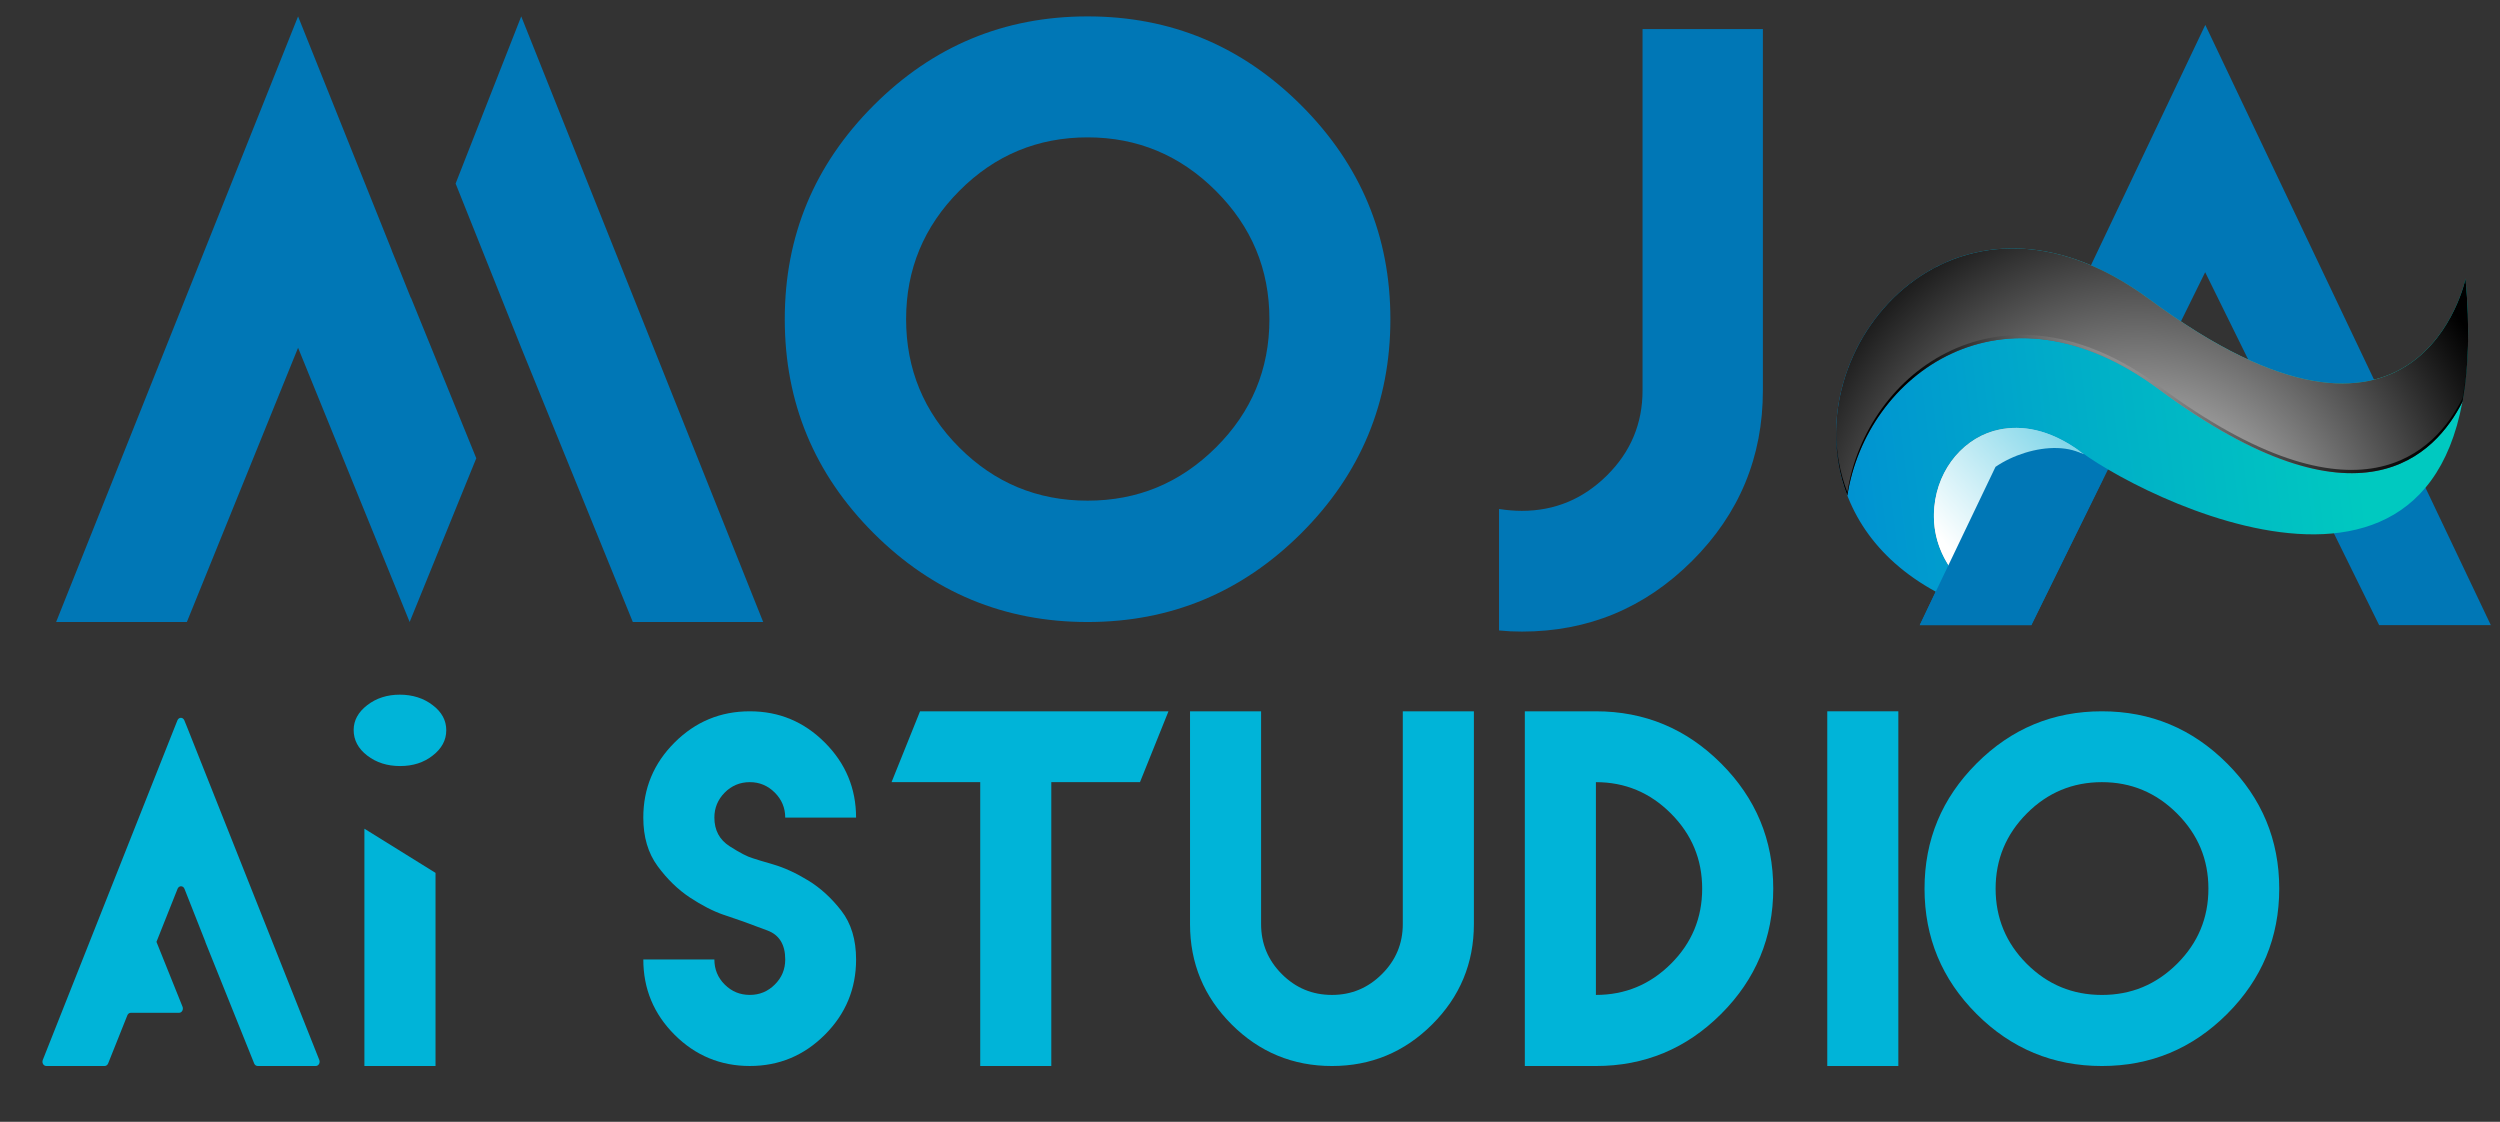 <?xml version="1.0" encoding="UTF-8"?>
<svg xmlns="http://www.w3.org/2000/svg" xmlns:xlink="http://www.w3.org/1999/xlink" viewBox="0 0 1616.12 725.18">
  <rect x="0" y="0" width="1616.12" height="725.18" fill="#333333" stroke="none"/>
  <defs>
    <style>
      .cls-1 {
        fill: url(#linear-gradient-2);
      }

      .cls-1, .cls-2 {
        mix-blend-mode: multiply;
      }

      .cls-3 {
        fill: url(#radial-gradient);
      }

      .cls-4 {
        isolation: isolate;
      }

      .cls-5 {
        fill: #00b4d8;
      }

      .cls-6, .cls-7 {
        mix-blend-mode: screen;
      }

      .cls-2 {
        fill: url(#linear-gradient-3);
      }

      .cls-8 {
        fill: #0077b6;
      }

      .cls-7 {
        fill: url(#radial-gradient-2);
      }

      .cls-9 {
        fill: url(#linear-gradient);
      }
    </style>
    <linearGradient id="linear-gradient" x1="4669" y1="-2787.5" x2="5070.99" y2="-2837.61" gradientTransform="translate(-3549.99 3091.32)" gradientUnits="userSpaceOnUse">
      <stop offset="0" stop-color="#0086d6"/>
      <stop offset=".61" stop-color="#00b1c7"/>
      <stop offset="1" stop-color="#00c9c0"/>
    </linearGradient>
    <radialGradient id="radial-gradient" cx="5188.97" cy="-2251.11" fx="5188.97" fy="-2251.11" r="267.39" gradientTransform="translate(-3703.61 2788.47) scale(.98 1.07)" gradientUnits="userSpaceOnUse">
      <stop offset="0" stop-color="#fff"/>
      <stop offset="1" stop-color="#000"/>
    </radialGradient>
    <radialGradient id="radial-gradient-2" cx="5224.28" cy="-2465.49" fx="5224.28" fy="-2465.49" r="203.9" xlink:href="#radial-gradient"/>
    <linearGradient id="linear-gradient-2" x1="4976.47" y1="-2867.83" x2="4817.62" y2="-2728.08" gradientTransform="translate(-3549.99 3091.32)" gradientUnits="userSpaceOnUse">
      <stop offset="0" stop-color="#00acd3"/>
      <stop offset="1" stop-color="#fff"/>
    </linearGradient>
    <linearGradient id="linear-gradient-3" x1="4971.43" y1="-2871.78" x2="4813.42" y2="-2732.79" xlink:href="#linear-gradient-2"/>
  </defs>
  <g class="cls-4">
    <g id="Moja_Hub" data-name="Moja Hub">
      <g>
        <g>
          <path class="cls-8" d="M841.25,68.16c38.37,38.37,57.56,84.43,57.56,138.19s-19.19,100.02-57.56,138.31c-38.37,38.29-84.43,57.44-138.19,57.44s-100.02-19.14-138.32-57.44c-38.29-38.29-57.43-84.39-57.43-138.31s19.14-99.82,57.43-138.19c38.3-38.37,84.4-57.56,138.32-57.56s99.81,19.19,138.19,57.56ZM620.12,123.41c-22.92,23.07-34.37,50.72-34.37,82.94s11.45,60.03,34.37,82.94c22.91,22.91,50.56,34.36,82.94,34.36s59.86-11.45,82.94-34.36c23.07-22.91,34.61-50.56,34.61-82.94s-11.54-59.87-34.61-82.94c-23.08-23.08-50.72-34.61-82.94-34.61s-60.03,11.53-82.94,34.61Z"/>
          <g>
            <polygon class="cls-8" points="265.61 192.34 265.54 192.5 257.34 172.01 253.23 161.93 253.23 161.76 192.69 10.6 36.28 402.09 120.8 402.09 192.69 224.81 264.82 402.09 307.89 296.24 265.61 192.34"/>
            <polygon class="cls-8" points="336.95 10.6 294.53 118.65 336.95 224.81 336.95 224.81 409.08 402.09 493.35 402.09 336.95 10.6"/>
          </g>
          <path class="cls-8" d="M1139.61,18.81v233.64c0,43.01-15.26,79.74-45.78,110.18-30.52,30.44-67.21,45.66-110.05,45.66-4.99,0-9.91-.24-14.74-.73v-78.52c5.31.81,10.23,1.2,14.74,1.2,21.26,0,39.58-7.61,54.97-22.83,15.38-15.22,23.07-33.55,23.07-54.97V18.81h77.8Z"/>
          <polygon class="cls-8" points="1610.2 404.13 1538 404.13 1425.53 175.97 1313.14 404.13 1241.01 404.13 1389.51 91.99 1425.61 16.1 1461.67 91.91 1610.2 404.13"/>
        </g>
        <g>
          <path class="cls-9" d="M1593.84,180.2s-29.62,142.88-204.09,13.44c-174.48-129.46-310.29,160.08-83.92,208.26,0,0-60.16-22.67-55.4-74.15,2.35-25.44,20.02-45.67,42.28-50.11,13.73-2.73,31.64-.74,52.44,14.48,48.8,35.73,271.87,143.74,248.68-111.92Z"/>
          <g class="cls-6">
            <path class="cls-3" d="M1395.66,251.64c129.52,96.1,179.2,42.13,196.21,7.93,3.93-21.39,4.86-47.56,1.97-79.37,0,.04-29.62,142.88-204.09,13.44-126.15-93.6-232.07,31.82-195.53,126.7,12.09-77.95,100.26-143.76,201.43-68.7Z"/>
          </g>
          <path class="cls-7" d="M1591.86,257.44c-17.01,34.2-66.68,88.17-196.21-7.93-101.18-75.07-189.34-9.25-201.43,68.7-4.93-12.81-7.25-26.17-7.29-39.48-.21,14.01,2.09,28.12,7.29,41.61,12.09-77.95,100.26-143.76,201.43-68.7,129.52,96.1,179.2,42.13,196.21,7.93,2.47-13.47,3.76-28.84,3.65-46.32,0,16.59-1.28,31.26-3.65,44.18Z"/>
          <path class="cls-1" d="M1345.15,292.12c-20.8-15.22-38.72-17.21-52.44-14.48-22.26,4.43-39.93,24.67-42.28,50.11-4.76,51.48,55.4,74.15,55.4,74.15,0,0-.03-.26-.07-.75-15.73-11.94-32.43-31.42-29.83-59.49,2.35-25.44,20.02-45.67,42.28-50.11,8.26-1.65,18.05-1.55,29.06,2.08-.73-.51-1.45-1.02-2.12-1.51Z"/>
          <path class="cls-2" d="M1261.32,334.68c2.35-25.44,20.02-45.68,42.28-50.11,11.25-2.24,25.32-1.29,41.49,7.5-20.77-15.18-38.66-17.16-52.37-14.43-22.26,4.43-39.93,24.67-42.28,50.11-3.37,36.44,25.78,58.43,43.1,68.18-16.37-11.74-34.94-31.76-32.22-61.25Z"/>
        </g>
        <path class="cls-8" d="M1289.99,301.79l-48.97,102.34h72.13l46.27-94.39c-8.18-27.82-47.22-23.14-69.43-7.95Z"/>
      </g>
      <path class="cls-5" d="M228.62,471.91c0-6.2,2.93-11.55,8.78-16.07,5.86-4.51,12.87-6.77,21.05-6.77s15.39,2.26,21.25,6.77c5.85,4.41,8.79,9.82,8.79,16.22s-2.93,11.87-8.79,16.38c-5.72,4.51-12.74,6.77-21.05,6.77s-15.39-2.25-21.25-6.77c-5.86-4.51-8.78-10.03-8.78-16.54ZM281.54,564.27v124.85h-45.97v-153.41l45.97,28.56Z"/>
      <path class="cls-5" d="M1112.6,493.53c22.48,22.47,33.71,49.45,33.71,80.94s-11.24,58.58-33.71,81.01-49.45,33.64-80.94,33.64h-45.94v-229.3h45.94c31.48,0,58.46,11.24,80.94,33.71ZM1080.17,623.05c13.47-13.42,20.2-29.61,20.2-48.58s-6.73-35.07-20.2-48.58c-13.46-13.51-29.63-20.27-48.5-20.27v137.55c18.87,0,35.04-6.71,48.5-20.13Z"/>
      <path class="cls-5" d="M1181.24,459.82h45.94v229.3h-45.94v-229.3Z"/>
      <path class="cls-5" d="M1439.7,493.53c22.48,22.47,33.71,49.45,33.71,80.94s-11.24,58.58-33.71,81.01c-22.48,22.43-49.45,33.64-80.94,33.64s-58.58-11.21-81.01-33.64c-22.42-22.43-33.64-49.43-33.64-81.01s11.21-58.47,33.64-80.94c22.43-22.48,49.43-33.71,81.01-33.71s58.46,11.24,80.94,33.71ZM1310.19,525.89c-13.42,13.51-20.13,29.7-20.13,48.58s6.71,35.16,20.13,48.58c13.42,13.42,29.61,20.13,48.58,20.13s35.06-6.71,48.58-20.13c13.51-13.42,20.27-29.61,20.27-48.58s-6.76-35.07-20.27-48.58c-13.51-13.51-29.71-20.27-48.58-20.27s-35.16,6.75-48.58,20.27Z"/>
      <path class="cls-5" d="M467.85,591.4c-6.87-2.37-14.18-6.12-21.91-11.24-7.73-5.12-14.67-11.88-20.84-20.27-6.16-8.39-9.24-18.85-9.24-31.37,0-18.87,6.73-35.04,20.2-48.5,13.46-13.46,29.68-20.2,48.64-20.2s35.04,6.73,48.51,20.2c13.46,13.47,20.2,29.64,20.2,48.5h-45.8c0-6.26-2.25-11.64-6.75-16.15-4.51-4.5-9.89-6.75-16.15-6.75s-11.76,2.25-16.21,6.75c-4.45,4.51-6.69,9.89-6.69,16.15,0,8.16,3.3,14.34,9.89,18.56,6.59,4.22,11.59,6.8,15,7.75,1.61.57,6,1.9,13.16,3.98,7.16,2.09,14.7,5.55,22.62,10.38,7.92,4.84,15.05,11.36,21.41,19.56,6.35,8.2,9.53,18.7,9.53,31.51,0,18.97-6.73,35.18-20.2,48.65-13.47,13.47-29.64,20.2-48.51,20.2s-35.18-6.73-48.64-20.2c-13.47-13.47-20.2-29.68-20.2-48.65h45.94c0,6.35,2.23,11.76,6.69,16.21,4.45,4.46,9.86,6.69,16.21,6.69s11.64-2.23,16.15-6.69c4.5-4.45,6.75-9.86,6.75-16.21,0-9.67-3.86-15.93-11.59-18.78-7.73-2.85-12.97-4.79-15.72-5.83-1.42-.47-5.57-1.9-12.45-4.27Z"/>
      <path class="cls-5" d="M755.36,459.82l-18.42,45.8h-57.33v183.49h-45.94v-183.49h-57.33l18.42-45.8h160.6Z"/>
      <path class="cls-5" d="M952.79,459.82v137.55c0,25.32-8.99,46.94-26.96,64.87-17.97,17.92-39.57,26.88-64.79,26.88s-46.94-8.96-64.86-26.88c-17.93-17.92-26.89-39.55-26.89-64.87v-137.55h45.94v137.55c0,12.61,4.48,23.4,13.44,32.36,8.96,8.96,19.75,13.44,32.36,13.44s23.28-4.48,32.29-13.44c9.01-8.96,13.51-19.75,13.51-32.36v-137.55h45.95Z"/>
      <path class="cls-5" d="M121.3,470.94l-2.15-5.29c-.88-2.16-3.58-2.15-4.45.01l-2.05,5.13-84.99,214.41c-.73,1.83.46,3.9,2.23,3.9h37.78c.96,0,1.83-.64,2.23-1.63l12.39-31.04h0c.38-1.03,1.27-1.71,2.26-1.71h31.22c1.78,0,2.96-2.08,2.23-3.92l-16.78-41.75.06-.07h-.18l13.69-34.42c.87-2.18,3.6-2.18,4.46,0l13.58,34.42h-.07l31.55,78.49c.4.99,1.27,1.62,2.23,1.62h37.63c1.77,0,2.96-2.07,2.23-3.91l-85.11-214.27Z"/>
    </g>
  </g>
</svg>